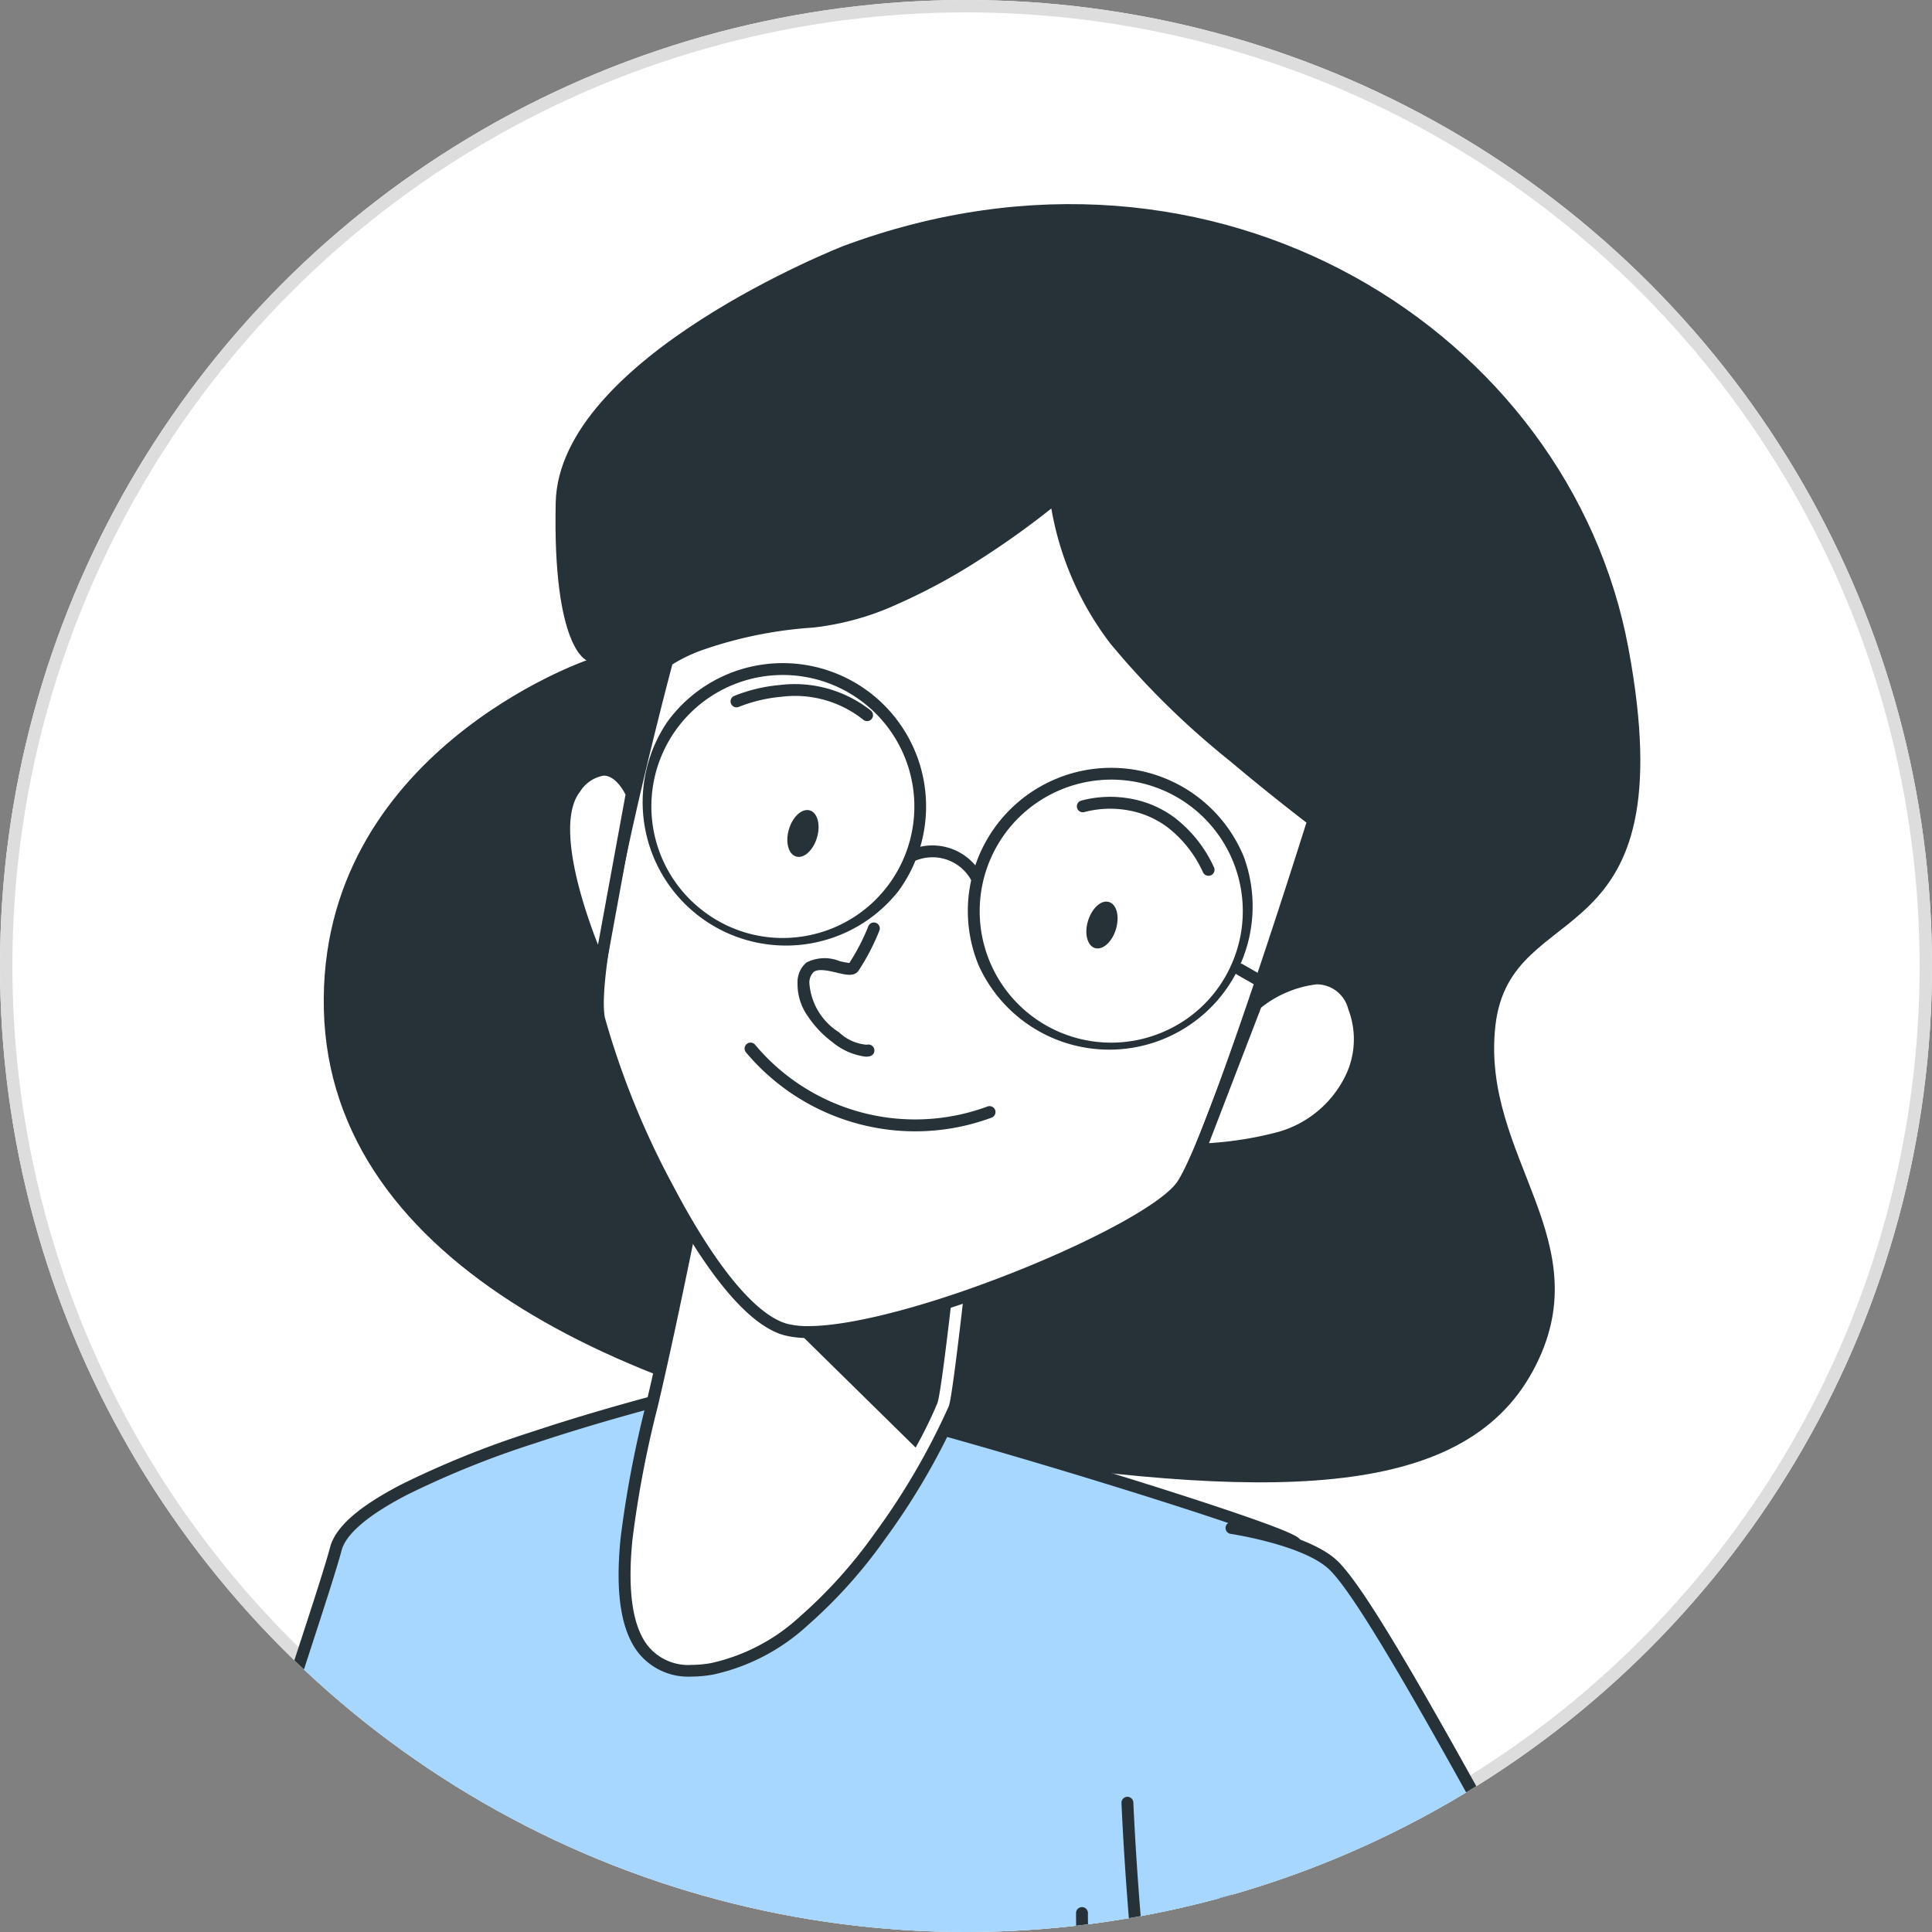 <svg xmlns="http://www.w3.org/2000/svg" xmlns:xlink="http://www.w3.org/1999/xlink" width="78" height="78" viewBox="0 0 78 78">
  <rect x="0" y="0" width="78" height="78" fill="#808080" stroke="none"/>
  <defs>
    <clipPath id="clip-path">
      <circle id="楕円形_72" data-name="楕円形 72" cx="39" cy="39" r="39" transform="translate(394 7143)" fill="#fff" stroke="#ddd" stroke-width="0.5"/>
    </clipPath>
  </defs>
  <g id="グループ_650" data-name="グループ 650" transform="translate(-649 -11397)">
    <g id="楕円形_69" data-name="楕円形 69" transform="translate(649 11397)" fill="#fff" stroke="#ddd" stroke-width="0.5">
      <circle cx="39" cy="39" r="39" stroke="none"/>
      <circle cx="39" cy="39" r="38.75" fill="none"/>
    </g>
    <g id="グループ_4" data-name="グループ 4" transform="translate(255 4254)" clip-path="url(#clip-path)">
      <g id="freepik--Character--inject-70" transform="translate(102.04 7019)">
        <path id="パス_2907" data-name="パス 2907" d="M351.045,133.933s-11.484,4.493-11.609,10.362,1.247,6.363,1.247,6.363-10.861,3.745-10.607,14.107,12.607,15.853,25.338,17.848,20.6,2,23.463-3.246-2.119-8.631-1.5-13.978,7.739-2.5,5.366-15.23S366.145,128.318,351.045,133.933Z" transform="translate(-25.041 0)" fill="#263238"/>
        <path id="パス_2908" data-name="パス 2908" d="M309,320.172s4.843,4.129,6.713,4.316,2.062-7.073,2.527-7.552S309.729,319.007,309,320.172Z" transform="translate(-14.074 -96.099)" fill="#fff"/>
        <path id="パス_2908_-_アウトライン" data-name="パス 2908 - アウトライン" d="M317.907,316.376a.3.3,0,0,1,.31.169.267.267,0,0,1-.06.293,10.608,10.608,0,0,0-.356,1.883,29.89,29.89,0,0,1-.687,3.646,5.417,5.417,0,0,1-.6,1.445,1.209,1.209,0,0,1-.994.66.934.934,0,0,1-.094,0c-.819-.082-2.224-.847-4.176-2.273-1.435-1.049-2.657-2.088-2.669-2.1a.24.24,0,0,1-.048-.31,4.472,4.472,0,0,1,1.692-1.058c.759-.333,1.771-.71,2.926-1.091A29.1,29.1,0,0,1,317.907,316.376Zm-2.384,7.615c.411,0,.8-.607,1.129-1.757a29.557,29.557,0,0,0,.674-3.584,17.552,17.552,0,0,1,.3-1.763,39,39,0,0,0-4.326,1.2,16.385,16.385,0,0,0-4.219,1.8c.4.33,1.362,1.122,2.453,1.918,1.293.945,3.026,2.09,3.938,2.181Z" transform="translate(-13.814 -95.839)" fill="#263238"/>
        <path id="パス_2909" data-name="パス 2909" d="M315.45,385.72s-5.553-5.107-7.883-28.44A63.913,63.913,0,0,1,317.339,317l32.646,3s15.436,17.881,5.663,65.186" transform="translate(-13.173 -96.164)" fill="#fff"/>
        <path id="パス_2909_-_アウトライン" data-name="パス 2909 - アウトライン" d="M315.19,385.7a.239.239,0,0,1-.162-.063c-.058-.054-1.448-1.362-3.128-5.557a58.21,58.21,0,0,1-2.612-8.719,120.091,120.091,0,0,1-2.22-14.317,61.662,61.662,0,0,1,.546-16.2,66.271,66.271,0,0,1,3.481-12.8,64.052,64.052,0,0,1,3.921-8.409c1.092-1.942,1.861-3.024,1.869-3.034a.24.24,0,0,1,.217-.1l32.646,3a.24.24,0,0,1,.16.082,21.31,21.31,0,0,1,2.289,3.577,42.766,42.766,0,0,1,2.121,4.645,57.728,57.728,0,0,1,2.137,6.729,85.719,85.719,0,0,1,2.412,20.247,144.321,144.321,0,0,1-3.243,30.193.24.24,0,0,1-.47-.1,143.9,143.9,0,0,0,3.233-30.057A85.329,85.329,0,0,0,356,334.692a50.155,50.155,0,0,0-4.211-11.279,22.79,22.79,0,0,0-2.185-3.446L317.2,316.991c-.22.321-.888,1.321-1.77,2.891a63.579,63.579,0,0,0-3.889,8.348,65.785,65.785,0,0,0-3.452,12.7,61.179,61.179,0,0,0-.54,16.064,119.813,119.813,0,0,0,2.2,14.2,58.085,58.085,0,0,0,2.576,8.639c1.644,4.127,3.022,5.439,3.035,5.452a.24.24,0,0,1-.163.416Z" transform="translate(-12.914 -95.903)" fill="#263238"/>
        <path id="線_112" data-name="線 112" d="M1.49,2.142A.239.239,0,0,1,1.3,2.053L-.447-.109A.24.24,0,0,1-.411-.447a.24.24,0,0,1,.337.036l1.75,2.163a.24.24,0,0,1-.186.391Z" transform="translate(321.335 259.262)" fill="#263238"/>
        <path id="線_113" data-name="線 113" d="M14.581,18.273a.239.239,0,0,1-.186-.089L-.446-.109A.24.24,0,0,1-.411-.446a.24.24,0,0,1,.337.035L14.767,17.882a.24.24,0,0,1-.186.391Z" transform="translate(305.223 239.4)" fill="#263238"/>
        <path id="線_114" data-name="線 114" d="M13.656,26.746a.24.24,0,0,1-.213-.129L-.473-.15a.24.24,0,0,1,.1-.323.24.24,0,0,1,.323.1L13.868,26.4a.24.24,0,0,1-.213.35Z" transform="translate(315.01 257.507)" fill="#263238"/>
        <path id="パス_2910" data-name="パス 2910" d="M340.193,231.73s-14.481,3.357-15.345,6.569-6.234,18.011-5.725,21.209,2.527,6.061,3.2,8.588-1.347,4.882.168,6.9,9.427,6.569,20.71,5.558,13.633-2.187,13.8-4.882a22.629,22.629,0,0,0-.336-5.222l1.7-7.423s5.558-24.412,5.222-24.935-14.141-4.718-17.339-5.39S340.193,231.73,340.193,231.73Z" transform="translate(-19.325 -51.782)" fill="#a7d7ff"/>
        <path id="パス_2910_-_アウトライン" data-name="パス 2910 - アウトライン" d="M339.934,231.23h.025c.029,0,2.907.311,6.08.977,1.5.315,5.514,1.448,9.765,2.756,2.066.636,3.865,1.215,5.2,1.673,2.361.81,2.456.958,2.525,1.065.082.128.168.261-.641,4.293-.42,2.091-1.029,4.968-1.812,8.551-1.332,6.1-2.723,12.212-2.737,12.274L356.65,270.2a22.905,22.905,0,0,1,.33,5.229v0a3.118,3.118,0,0,1-.7,1.9,5.1,5.1,0,0,1-2.192,1.386c-2.028.761-5.357,1.306-11.131,1.824-1.079.1-2.168.146-3.236.146a32.325,32.325,0,0,1-11.907-2.185c-3.23-1.286-5.132-2.75-5.78-3.613a3.13,3.13,0,0,1-.626-1.911,9.137,9.137,0,0,1,.269-1.958,6.644,6.644,0,0,0,.15-3.114,21.422,21.422,0,0,0-1.322-3.3,20.442,20.442,0,0,1-1.881-5.313c-.172-1.083.266-3.464,1.34-7.279.9-3.205,2.071-6.784,3.01-9.659.648-1.984,1.16-3.551,1.38-4.371s1.161-1.64,2.883-2.533a37.683,37.683,0,0,1,5.269-2.122c3.7-1.23,7.334-2.078,7.37-2.086A.24.24,0,0,1,339.934,231.23Zm23.172,6.729a17.7,17.7,0,0,0-2.444-.932c-1.354-.461-3.143-1.034-5.173-1.658-4.165-1.279-8.091-2.386-9.547-2.691-2.946-.618-5.635-.926-5.992-.965-.4.1-3.822.911-7.291,2.066a37.187,37.187,0,0,0-5.2,2.093c-1.959,1.015-2.517,1.773-2.639,2.231-.224.832-.737,2.4-1.387,4.4-.938,2.871-2.1,6.445-3,9.64-1.04,3.695-1.487,6.075-1.328,7.074a20.077,20.077,0,0,0,1.843,5.187,21.758,21.758,0,0,1,1.35,3.377,7.012,7.012,0,0,1-.144,3.335c-.274,1.309-.511,2.44.272,3.483A14.4,14.4,0,0,0,328,278.048a31.84,31.84,0,0,0,11.73,2.151c1.055,0,2.129-.048,3.194-.144,5.652-.507,9.046-1.061,11.006-1.8a4.649,4.649,0,0,0,1.991-1.243,2.663,2.663,0,0,0,.585-1.617,22.421,22.421,0,0,0-.332-5.166.24.24,0,0,1,0-.1l1.7-7.423c.013-.059,1.365-6,2.679-12.009.772-3.528,1.379-6.388,1.806-8.5A38.124,38.124,0,0,0,363.105,237.959Z" transform="translate(-19.065 -51.522)" fill="#263238"/>
        <path id="パス_2911" data-name="パス 2911" d="M370.809,316.936a.239.239,0,0,1-.125-.035c-.35-.214-.7-.436-1.075-.68a.24.24,0,1,1,.262-.4c.37.241.718.461,1.063.672a.24.24,0,0,1-.125.444Z" transform="translate(-45.563 -95.529)" fill="#263238"/>
        <path id="パス_2912" data-name="パス 2912" d="M360.487,308.442a.239.239,0,0,1-.137-.043,37.357,37.357,0,0,1-5.013-4.15,20.133,20.133,0,0,1-1.658-1.824.24.24,0,0,1,.381-.291h0a20.182,20.182,0,0,0,1.624,1.784,36.89,36.89,0,0,0,4.94,4.087.24.24,0,0,1-.137.437Z" transform="translate(-37.303 -88.377)" fill="#263238"/>
        <path id="パス_2913" data-name="パス 2913" d="M397.051,286.121a.239.239,0,0,1-.185-.087,14.085,14.085,0,0,1-2.1-3.475,16.959,16.959,0,0,1-1.014-3.293,15.76,15.76,0,0,1-.344-3.436.24.24,0,0,1,.479.019h0a15.61,15.61,0,0,0,.338,3.336,16.465,16.465,0,0,0,.986,3.194,13.6,13.6,0,0,0,2.026,3.349.24.24,0,0,1-.184.393Z" transform="translate(-58.004 -74.616)" fill="#263238"/>
        <path id="パス_2914" data-name="パス 2914" d="M358.862,209.9s-1.328,6.886-2.326,11.115-2.82,11.7,2.4,10.78,9.538-9.787,9.787-10.549,1.16-9.538,1.16-9.538Z" transform="translate(-38.224 -40.42)" fill="#fff"/>
        <path id="パス_2914_-_アウトライン" data-name="パス 2914 - アウトライン" d="M358.6,209.4a.241.241,0,0,1,.039,0l11.019,1.808a.24.24,0,0,1,.2.261c-.037.359-.917,8.81-1.171,9.587a27.966,27.966,0,0,1-3.064,5.284,19.808,19.808,0,0,1-3.1,3.446,8.21,8.21,0,0,1-3.809,1.981,5.037,5.037,0,0,1-.865.081,2.579,2.579,0,0,1-2.14-.943c-.715-.9-.954-2.423-.731-4.647a43.2,43.2,0,0,1,1.027-5.41l.036-.152c.985-4.176,2.31-11.037,2.324-11.106A.24.24,0,0,1,358.6,209.4Zm10.758,2.248-10.566-1.733c-.24,1.232-1.4,7.143-2.283,10.9l-.036.152a42.828,42.828,0,0,0-1.016,5.348c-.207,2.064,0,3.511.629,4.3a2.1,2.1,0,0,0,1.764.761,4.555,4.555,0,0,0,.782-.073,7.746,7.746,0,0,0,3.581-1.874,19.332,19.332,0,0,0,3.023-3.363,28.051,28.051,0,0,0,3-5.151C368.425,220.323,369.089,214.231,369.359,211.647Z" transform="translate(-37.963 -40.16)" fill="#263238"/>
        <path id="パス_2915" data-name="パス 2915" d="M373.951,213l-7.811,4.987,6.6,6.488a17.391,17.391,0,0,0,.882-1.8c.249-.748,1.16-9.538,1.16-9.538Z" transform="translate(-43.814 -42.034)" fill="#263238"/>
        <path id="パス_2916" data-name="パス 2916" d="M355.965,163.528s-3.227,12.07-2.748,14.458,4.421,11.71,7.543,12.544,14.7-3.836,16.011-5.855,5.275-14.7,5.275-14.7-5.86-4.421-8.008-7.289a12.209,12.209,0,0,1-2.4-5.754s-5.5,4.661-9.8,5.021S355.965,163.528,355.965,163.528Z" transform="translate(-37.063 -12.85)" fill="#fff"/>
        <path id="パス_2916_-_アウトライン" data-name="パス 2916 - アウトライン" d="M371.381,156.43a.24.24,0,0,1,.237.207,11.991,11.991,0,0,0,2.35,5.641c2.105,2.81,7.9,7.2,7.962,7.243a.24.24,0,0,1,.084.263c-.162.519-3.986,12.738-5.3,14.761a7.246,7.246,0,0,1-2.39,1.792,38.339,38.339,0,0,1-4.222,1.973,44.492,44.492,0,0,1-4.746,1.62,15.939,15.939,0,0,1-3.945.678,3.83,3.83,0,0,1-.972-.107c-1.79-.478-3.659-3.423-4.913-5.81a33.264,33.264,0,0,1-2.8-6.919c-.206-1.024.2-3.791,1.2-8.224.739-3.283,1.548-6.312,1.556-6.342a.24.24,0,0,1,.085-.128c.066-.052,1.679-1.266,6-1.627a15.371,15.371,0,0,0,6.4-2.6,32.089,32.089,0,0,0,3.271-2.362A.24.24,0,0,1,371.381,156.43ZM381.508,169.8c-.4-.308-1.655-1.277-3.074-2.475a32.984,32.984,0,0,1-4.847-4.759,12.47,12.47,0,0,1-2.378-5.447,34.089,34.089,0,0,1-3,2.133,23.889,23.889,0,0,1-3.2,1.722,11.083,11.083,0,0,1-3.416.953,16.932,16.932,0,0,0-4.453.9,6.24,6.24,0,0,0-1.232.588c-.136.513-.861,3.273-1.529,6.241-1.225,5.439-1.325,7.365-1.193,8.023a33.329,33.329,0,0,0,2.758,6.79c1.709,3.253,3.346,5.231,4.612,5.569a3.363,3.363,0,0,0,.848.091c1.78,0,5.042-.867,8.512-2.263,3.288-1.323,5.855-2.762,6.388-3.581C377.513,182.437,381.044,171.278,381.508,169.8Z" transform="translate(-36.804 -12.59)" fill="#263238"/>
        <path id="パス_2917" data-name="パス 2917" d="M406.128,198.471s2.987-2.4,3.942.12-1.074,4.8-2.987,5.275a14.631,14.631,0,0,1-3.222.48Z" transform="translate(-63.447 -33.935)" fill="#fff"/>
        <path id="パス_2917_-_アウトライン" data-name="パス 2917 - アウトライン" d="M408.306,196.94a1.807,1.807,0,0,1,1.728,1.306,3.833,3.833,0,0,1-.2,3.214,4.83,4.83,0,0,1-2.949,2.378,14.893,14.893,0,0,1-3.273.487.24.24,0,0,1-.232-.326l2.268-5.874a.24.24,0,0,1,.074-.1A5.012,5.012,0,0,1,408.306,196.94Zm-4.35,6.887a14.417,14.417,0,0,0,2.8-.454h0a4.329,4.329,0,0,0,2.642-2.135,3.373,3.373,0,0,0,.18-2.822,1.312,1.312,0,0,0-1.279-1,4.451,4.451,0,0,0-2.239.94Z" transform="translate(-63.186 -33.675)" fill="#263238"/>
        <path id="パス_2918" data-name="パス 2918" d="M353.042,180.837s-.839-2.033-2.273-.24,1,7.169,1,7.169Z" transform="translate(-35.579 -24.784)" fill="#fff"/>
        <path id="パス_2918_-_アウトライン" data-name="パス 2918 - アウトライン" d="M351.651,179.358h0c.877,0,1.333,1.081,1.352,1.127a.24.24,0,0,1,.014.135l-1.271,6.929a.24.24,0,0,1-.454.056,22.106,22.106,0,0,1-1.052-2.947c-.592-2.159-.565-3.663.081-4.47A1.806,1.806,0,0,1,351.651,179.358Zm.881,1.249c-.125-.261-.457-.769-.881-.769h0a1.4,1.4,0,0,0-.955.649c-.536.671-.534,2.069.007,4.044a21.587,21.587,0,0,0,.718,2.135Z" transform="translate(-35.318 -24.524)" fill="#263238"/>
        <path id="パス_2919" data-name="パス 2919" d="M372.7,198.133a2.613,2.613,0,0,1-1.35-.6,4.245,4.245,0,0,1-.977-1.032,2.259,2.259,0,0,1-.415-1.343,1.041,1.041,0,0,1,.362-.827,1.615,1.615,0,0,1,1.337-.055,2.522,2.522,0,0,0,.394.074,8.515,8.515,0,0,0,.768-1.488.24.24,0,0,1,.446.177,8.995,8.995,0,0,1-.852,1.636.241.241,0,0,1-.031.037c-.185.185-.486.114-.835.031-.33-.078-.741-.176-.938-.028a.6.6,0,0,0-.171.467,2.562,2.562,0,0,0,1.2,1.97,1.82,1.82,0,0,0,1.12.5.24.24,0,0,1,.151.455A.67.67,0,0,1,372.7,198.133Z" transform="translate(-45.8 -31.473)" fill="#263238"/>
        <path id="パス_2920" data-name="パス 2920" d="M372.391,206.416a8.928,8.928,0,0,1-6.836-3.192.24.24,0,0,1,.368-.308,8.43,8.43,0,0,0,9.377,2.5.24.24,0,1,1,.166.45A8.883,8.883,0,0,1,372.391,206.416Z" transform="translate(-43.481 -36.741)" fill="#263238"/>
        <path id="パス_2921" data-name="パス 2921" d="M369.834,174.157a.239.239,0,0,1-.152-.054,4.415,4.415,0,0,0-3.308-.929,6.1,6.1,0,0,0-1.718.407.24.24,0,0,1-.194-.439,6.46,6.46,0,0,1,1.853-.444,4.946,4.946,0,0,1,3.671,1.034.24.24,0,0,1-.152.425Z" transform="translate(-42.867 -21.043)" fill="#263238"/>
        <path id="パス_2922" data-name="パス 2922" d="M398.8,185.333a.24.24,0,0,1-.216-.136,4.814,4.814,0,0,0-1.448-1.833,3.731,3.731,0,0,0-1.56-.67,4.1,4.1,0,0,0-1.768.063.24.24,0,1,1-.143-.458,4.552,4.552,0,0,1,2-.077,4.206,4.206,0,0,1,1.759.756,5.286,5.286,0,0,1,1.6,2.011.24.24,0,0,1-.216.344Z" transform="translate(-58.054 -25.976)" fill="#263238"/>
        <path id="パス_2923" data-name="パス 2923" d="M370.3,184.372c-.153.518-.532.858-.844.762s-.441-.585-.288-1.1.532-.854.844-.762S370.455,183.859,370.3,184.372Z" transform="translate(-45.357 -26.554)" fill="#263238"/>
        <path id="パス_2924" data-name="パス 2924" d="M395.473,192.077c-.153.513-.532.854-.844.762s-.441-.59-.283-1.1.527-.854.844-.762S395.627,191.564,395.473,192.077Z" transform="translate(-58.46 -30.562)" fill="#263238"/>
        <path id="楕円形_92" data-name="楕円形 92" d="M5.788,0A5.788,5.788,0,0,1,9.88,9.88,5.788,5.788,0,0,1,1.7,1.7,5.75,5.75,0,0,1,5.788,0Zm0,11.1A5.308,5.308,0,0,0,9.541,2.034,5.308,5.308,0,1,0,2.034,9.541,5.274,5.274,0,0,0,5.788,11.1Z" transform="matrix(0.988, -0.152, 0.152, 0.988, 316.966, 151.719)" fill="#263238"/>
        <path id="楕円形_93" data-name="楕円形 93" d="M5.788,0A5.788,5.788,0,0,1,9.88,9.88,5.788,5.788,0,0,1,1.7,1.7,5.75,5.75,0,0,1,5.788,0Zm0,11.1A5.308,5.308,0,0,0,9.541,2.034,5.308,5.308,0,1,0,2.034,9.541,5.274,5.274,0,0,0,5.788,11.1Z" transform="translate(329.25 163.896) rotate(-67.33)" fill="#263238"/>
        <path id="パス_2925" data-name="パス 2925" d="M382.1,187.8a.24.24,0,0,1-.213-.129,1.782,1.782,0,0,0-2.2-.845.24.24,0,1,1-.167-.449,2.262,2.262,0,0,1,2.79,1.073.24.24,0,0,1-.212.351Z" transform="translate(-50.7 -28.104)" fill="#263238"/>
        <path id="線_115" data-name="線 115" d="M1.2.814A.239.239,0,0,1,1.078.782L-.379-.052A.24.24,0,0,1-.468-.379.24.24,0,0,1-.141-.468L1.317.366A.24.24,0,0,1,1.2.814Z" transform="translate(342.28 163.401)" fill="#263238"/>
        <path id="パス_2926" data-name="パス 2926" d="M383.257,254.8s.542,13,2.4,15.714,13.335,9.864,13.335,9.864l-9.859,12.031a30.335,30.335,0,0,1-7.912-4.661c-4.014-3.251-6.071-2.815-6.071-2.815s-2.82.432-3.357,1.3-2.057,2.925-1.841,3.577a1.11,1.11,0,0,0,1.841.11l1.276-1.952,2.714-.326.863.647s-4.661,2.714-4.982,3.472-2.278,3.467-1.626,3.793,1.189.11,1.841-.758a16.918,16.918,0,0,1,2.057-2.062l3.472-1.41-2.278,3.035a24.017,24.017,0,0,0-1.52,4.119c0,.326,1.194.868,1.846-.432s1.189-2.6,1.189-2.6l4.014-2.273s-2.167,2.925-2.709,3.683-.868,2.062-.221,2.167,2.278-1.841,2.278-1.841l2.167-1.841s3.577,2.494,5.419,2.6a9.717,9.717,0,0,0,4.014-.959s18.625-12.587,19.507-14,1.626-1.952.959-4.8-5.419-6.392-11.163-17.013-8.238-14.865-9.322-15.934-4.119-1.52-4.119-1.52" transform="translate(-45.773 -58.023)" fill="#a7d7ff"/>
        <path id="パス_2926_-_アウトライン" data-name="パス 2926 - アウトライン" d="M377.525,299.007a.591.591,0,0,1-.1-.008.621.621,0,0,1-.486-.39,2.734,2.734,0,0,1,.55-2.154c.344-.482,1.355-1.851,2.04-2.778l-2.96,1.676c-.126.3-.606,1.43-1.165,2.543a1.738,1.738,0,0,1-.791.834,1.3,1.3,0,0,1-.85.09c-.388-.092-.659-.338-.659-.6a.24.24,0,0,1,.008-.062,24.323,24.323,0,0,1,1.535-4.16.243.243,0,0,1,.025-.041l1.759-2.344-2.636,1.07a16.727,16.727,0,0,0-1.995,2,2.577,2.577,0,0,1-1.018.9,1.293,1.293,0,0,1-1.119-.076.462.462,0,0,1-.24-.293c-.15-.514.4-1.494,1.2-2.823a11.1,11.1,0,0,0,.555-.985c.063-.148.23-.542,2.7-2.128.826-.53,1.64-1.019,2.069-1.274l-.5-.374-2.508.3-1.214,1.858a1.352,1.352,0,0,1-1.317.53,1.115,1.115,0,0,1-.953-.7c-.195-.589.515-1.73,1.463-3.161.161-.242.3-.452.4-.618a3.461,3.461,0,0,1,2.019-1.08,14.193,14.193,0,0,1,1.5-.33c.17-.032,2.292-.352,6.263,2.865a30.064,30.064,0,0,0,7.687,4.559l9.575-11.684c-.745-.469-3.181-2.015-5.75-3.777-4.141-2.84-6.639-4.862-7.426-6.01s-1.444-4.18-1.935-8.984c-.364-3.556-.5-6.823-.5-6.855a.24.24,0,0,1,.479-.02c0,.032.139,3.287.5,6.829.477,4.656,1.118,7.685,1.854,8.76,1.806,2.637,13.15,9.724,13.264,9.8a.24.24,0,0,1,.059.355L389.057,292.3a.24.24,0,0,1-.274.071,30.54,30.54,0,0,1-7.975-4.7,13.284,13.284,0,0,0-4.456-2.582,3.381,3.381,0,0,0-1.413-.184l-.013,0c-1.048.161-2.841.625-3.189,1.189-.107.172-.247.385-.41.631-.323.488-.725,1.095-1.019,1.634-.436.8-.408,1.053-.389,1.111a.66.66,0,0,0,.562.372.892.892,0,0,0,.853-.319l1.274-1.95a.24.24,0,0,1,.172-.107l2.714-.326a.24.24,0,0,1,.172.046l.863.647a.24.24,0,0,1-.023.4c-.012.007-1.176.685-2.363,1.447-2.178,1.4-2.479,1.816-2.519,1.911a11.079,11.079,0,0,1-.585,1.044c-.3.5-.633,1.057-.869,1.546-.327.676-.29.866-.279.9.458.227.876.188,1.536-.69l.008-.01a17.212,17.212,0,0,1,2.086-2.091.241.241,0,0,1,.064-.039l3.472-1.41a.24.24,0,0,1,.282.366l-2.263,3.016a23.842,23.842,0,0,0-1.476,3.987.681.681,0,0,0,.461.163c.26,0,.631-.117.92-.694.641-1.277,1.176-2.575,1.182-2.587a.239.239,0,0,1,.1-.117l4.014-2.273a.24.24,0,0,1,.311.351c-.022.029-2.172,2.932-2.707,3.679a2.379,2.379,0,0,0-.5,1.69.142.142,0,0,0,.12.1c.029,0,.311.022,1.176-.817.474-.46.875-.937.879-.942a.245.245,0,0,1,.029-.029l2.167-1.841a.24.24,0,0,1,.292-.014c.035.025,3.543,2.456,5.3,2.556a9.45,9.45,0,0,0,3.88-.928c.292-.2,4.826-3.266,9.406-6.458,8.259-5.758,9.822-7.144,10.018-7.458.116-.186.229-.355.338-.518a4.415,4.415,0,0,0,.765-1.537,5.9,5.9,0,0,0-.173-2.559c-.28-1.2-1.335-2.548-2.931-4.594a81.709,81.709,0,0,1-8.21-12.36c-5.61-10.373-8.212-14.825-9.279-15.878-1.016-1-3.956-1.449-3.986-1.454a.24.24,0,1,1,.07-.474c.127.019,3.126.475,4.252,1.587s3.656,5.438,9.364,15.991a81.286,81.286,0,0,0,8.166,12.293c1.635,2.1,2.715,3.481,3.019,4.78.6,2.575.074,3.37-.659,4.471-.107.16-.217.326-.33.506-.141.225-.654.764-3.481,2.848-1.656,1.221-3.9,2.818-6.669,4.749-4.713,3.286-9.379,6.44-9.425,6.472l-.029.017a9.84,9.84,0,0,1-4.133.983c-1.689-.1-4.673-2.052-5.389-2.537l-2.013,1.71c-.076.09-.451.528-.9.963C378.185,298.86,377.767,299.007,377.525,299.007Z" transform="translate(-45.514 -57.763)" fill="#263238"/>
        <path id="パス_2927" data-name="パス 2927" d="M430.27,317.051a.24.24,0,0,1-.17-.409,11.2,11.2,0,0,1,2.191-1.61,10.443,10.443,0,0,1,2.4-1.011,8.01,8.01,0,0,1,2.978-.263.24.24,0,1,1-.05.477,7.533,7.533,0,0,0-2.8.248,9.966,9.966,0,0,0-2.285.965,10.884,10.884,0,0,0-2.09,1.532A.239.239,0,0,1,430.27,317.051Z" transform="translate(-77.068 -94.455)" fill="#263238"/>
        <path id="パス_2928" data-name="パス 2928" d="M433.21,313.772a.24.24,0,0,1-.188-.389c.1-.131,2.559-3.206,4.666-3.873a.24.24,0,1,1,.145.457c-1.969.623-4.411,3.682-4.435,3.713A.239.239,0,0,1,433.21,313.772Z" transform="translate(-78.598 -92.26)" fill="#263238"/>
        <path id="パス_2929" data-name="パス 2929" d="M396.1,327.47,389.131,336a30.335,30.335,0,0,1-7.912-4.661c-4.014-3.251-6.071-2.815-6.071-2.815s-2.82.432-3.357,1.3-2.057,2.925-1.841,3.577a1.11,1.11,0,0,0,1.841.11l1.276-1.952,2.714-.326.863.647s-4.661,2.714-4.982,3.472-2.278,3.467-1.626,3.793,1.189.11,1.841-.758a16.921,16.921,0,0,1,2.057-2.062l3.472-1.41-2.278,3.035a24.013,24.013,0,0,0-1.52,4.119c0,.326,1.194.868,1.846-.432s1.189-2.6,1.189-2.6l4.014-2.273s-2.167,2.925-2.709,3.683-.868,2.062-.221,2.167,2.278-1.841,2.278-1.841l2.167-1.841s3.577,2.493,5.419,2.6a9.718,9.718,0,0,0,4.014-.959s6.958-4.695,12.573-8.67Z" transform="translate(-45.773 -101.613)" fill="#fff"/>
        <path id="パス_2929_-_アウトライン" data-name="パス 2929 - アウトライン" d="M395.844,326.97a.24.24,0,0,1,.115.03l8.075,4.431a.24.24,0,0,1,.023.406c-5.553,3.931-12.508,8.626-12.577,8.673l-.029.016a10.242,10.242,0,0,1-3.856.991c-.094,0-.187,0-.276-.008-1.689-.1-4.673-2.052-5.389-2.537l-2.013,1.71c-.073.087-.429.5-.86.924-.907.888-1.31.991-1.535.991a.571.571,0,0,1-.092-.007.621.621,0,0,1-.486-.39,2.734,2.734,0,0,1,.55-2.154c.344-.482,1.355-1.851,2.04-2.778l-2.96,1.676c-.126.3-.606,1.43-1.165,2.543a1.494,1.494,0,0,1-1.344.958c-.509,0-.956-.3-.956-.634a.24.24,0,0,1,.008-.062,24.322,24.322,0,0,1,1.535-4.16.242.242,0,0,1,.025-.041l1.759-2.344-2.636,1.07a16.733,16.733,0,0,0-1.995,2c-.517.686-.974.992-1.481.992a1.449,1.449,0,0,1-.655-.17.462.462,0,0,1-.24-.293c-.15-.514.4-1.494,1.2-2.823a11.087,11.087,0,0,0,.555-.985c.063-.148.23-.542,2.7-2.128.826-.53,1.64-1.019,2.069-1.274l-.5-.374-2.508.3-1.214,1.858a1.309,1.309,0,0,1-1.108.544,1.173,1.173,0,0,1-1.162-.71c-.195-.589.515-1.73,1.463-3.161.161-.243.3-.452.4-.618a3.461,3.461,0,0,1,2.019-1.08,14.2,14.2,0,0,1,1.5-.33,1.761,1.761,0,0,1,.317-.023,5.627,5.627,0,0,1,2.056.473,15.646,15.646,0,0,1,3.89,2.414,30.062,30.062,0,0,0,7.687,4.559l6.861-8.394A.24.24,0,0,1,395.844,326.97Zm7.623,4.7-7.564-4.15-6.846,8.376a.24.24,0,0,1-.275.071,30.543,30.543,0,0,1-7.975-4.7c-3.1-2.509-4.979-2.78-5.644-2.78a1.353,1.353,0,0,0-.228.015l-.011,0c-1.048.161-2.841.625-3.189,1.189-.107.172-.247.385-.41.631-.323.488-.725,1.095-1.019,1.634-.436.8-.408,1.053-.389,1.111a.715.715,0,0,0,.706.381.833.833,0,0,0,.708-.329l1.274-1.95a.24.24,0,0,1,.172-.107l2.714-.326a.24.24,0,0,1,.172.046l.863.647a.24.24,0,0,1-.023.4c-.012.007-1.176.685-2.363,1.447-2.178,1.4-2.479,1.816-2.519,1.911a11.079,11.079,0,0,1-.585,1.044c-.3.5-.633,1.057-.869,1.546-.327.675-.29.866-.279.9a.979.979,0,0,0,.434.116c.338,0,.688-.256,1.1-.806l.008-.01a17.21,17.21,0,0,1,2.086-2.091.242.242,0,0,1,.064-.039l3.472-1.41a.24.24,0,0,1,.282.366l-2.263,3.016A23.843,23.843,0,0,0,373.6,341.8a.682.682,0,0,0,.466.162,1.034,1.034,0,0,0,.915-.694c.64-1.276,1.176-2.575,1.182-2.588a.239.239,0,0,1,.1-.117l4.014-2.273a.24.24,0,0,1,.311.351c-.022.029-2.172,2.932-2.707,3.679a2.379,2.379,0,0,0-.5,1.69.142.142,0,0,0,.12.1h.015c.35,0,1.332-.913,2.041-1.76a.249.249,0,0,1,.029-.029l2.167-1.841a.24.24,0,0,1,.292-.014c.035.025,3.543,2.456,5.3,2.556.081,0,.164.007.249.007a9.857,9.857,0,0,0,3.631-.935C391.579,339.863,398.1,335.46,403.467,331.666Z" transform="translate(-45.514 -101.353)" fill="#263238"/>
        <path id="パス_2930" data-name="パス 2930" d="M282.46,261.465l5.1-12.295,6.032,12.875Z" transform="translate(-0.26 -60.86)" fill="#fff"/>
        <path id="パス_2930_-_アウトライン" data-name="パス 2930 - アウトライン" d="M293.334,262.025h-.013l-11.134-.58a.24.24,0,0,1-.209-.331l5.1-12.295a.24.24,0,0,1,.439-.01l6.032,12.875a.24.24,0,0,1-.217.341Zm-10.783-1.042,10.4.542L287.315,249.5Z" transform="translate(0 -60.599)" fill="#263238"/>
        <path id="パス_2931" data-name="パス 2931" d="M282.46,261.98l5.318-11.82,1.165.48,4.81,10.027-10.3,2.062Z" transform="translate(-0.26 -61.375)" fill="#fff"/>
        <path id="パス_2931_-_アウトライン" data-name="パス 2931 - アウトライン" d="M283.188,262.708a.24.24,0,0,1-.145-.049l-.988-.748a.24.24,0,0,1-.074-.289L287.3,249.8a.24.24,0,0,1,.31-.123l1.165.48a.24.24,0,0,1,.125.118l4.81,10.027a.24.24,0,0,1-.169.339l-10.3,2.062A.24.24,0,0,1,283.188,262.708Zm-.691-1.064.75.568,9.9-1.98-4.636-9.665-.865-.356Z" transform="translate(0 -61.115)" fill="#263238"/>
        <path id="パス_2932" data-name="パス 2932" d="M282.46,270.251s3.942-1.865,5.524-2.345,14.836-1.856,14.836-1.856l-3.318,3.712-13.12,3.572Z" transform="translate(-0.26 -69.645)" fill="#fff"/>
        <path id="パス_2932_-_アウトライン" data-name="パス 2932 - アウトライン" d="M286.122,273.313a.24.24,0,0,1-.148-.051l-3.923-3.083a.24.24,0,0,1,.046-.405c.162-.076,3.976-1.878,5.557-2.358s14.339-1.808,14.881-1.865a.24.24,0,0,1,.2.4l-3.318,3.711a.239.239,0,0,1-.116.072l-13.12,3.572A.24.24,0,0,1,286.122,273.313Zm-3.468-3.271,3.522,2.768,12.935-3.522,2.857-3.2c-2.632.278-12.825,1.373-14.174,1.782C286.521,268.261,283.654,269.577,282.654,270.042Z" transform="translate(0 -69.385)" fill="#263238"/>
        <path id="パス_2933" data-name="パス 2933" d="M282.46,270.027l21.228-4.407,10.554,24.7L293.594,295.2Z" transform="translate(-0.26 -69.421)" fill="#263238"/>
        <path id="パス_2934" data-name="パス 2934" d="M286.314,287a2.968,2.968,0,0,0-1.1,2.474c.206,1.443,1.918,1.918,2.268,1.65a1.668,1.668,0,0,0,.48-.686Z" transform="translate(-1.683 -80.549)" fill="#fff"/>
        <path id="パス_2934_-_アウトライン" data-name="パス 2934 - アウトライン" d="M286.054,286.5a.24.24,0,0,1,.216.136l1.65,3.438a.24.24,0,0,1,.009.187,1.913,1.913,0,0,1-.548.784l-.01.008a.714.714,0,0,1-.442.121,2.387,2.387,0,0,1-1.29-.459,2.162,2.162,0,0,1-.919-1.468,3.181,3.181,0,0,1,1.187-2.7A.24.24,0,0,1,286.054,286.5Zm1.387,3.685-1.462-3.047a2.553,2.553,0,0,0-.786,2.042,1.878,1.878,0,0,0,1.735,1.515.374.374,0,0,0,.149-.022A1.432,1.432,0,0,0,287.441,290.185Z" transform="translate(-1.423 -80.289)" fill="#263238"/>
        <path id="パス_2935" data-name="パス 2935" d="M291.225,297.25a3.976,3.976,0,0,0-.671,2.589c.249,1.252,1.717,2.844,2.877,2.877s1.793-.379,1.295-1.088a15.28,15.28,0,0,0-2.3-2.048Z" transform="translate(-4.451 -85.884)" fill="#fff"/>
        <path id="パス_2935_-_アウトライン" data-name="パス 2935 - アウトライン" d="M290.964,296.75h.015a.24.24,0,0,1,.2.13l1.173,2.281a14.541,14.541,0,0,1,2.31,2.069.829.829,0,0,1,.14.9c-.191.367-.724.569-1.5.569l-.136,0a3.072,3.072,0,0,1-1.945-1.054,4.329,4.329,0,0,1-1.16-2.016,4.177,4.177,0,0,1,.709-2.772A.24.24,0,0,1,290.964,296.75Zm2.335,5.468c.675,0,1-.167,1.076-.311.062-.119-.024-.284-.107-.4a15.2,15.2,0,0,0-2.248-1.993.24.24,0,0,1-.07-.083l-1-1.942a3.328,3.328,0,0,0-.423,2.044,3.839,3.839,0,0,0,1.034,1.775,2.651,2.651,0,0,0,1.615.909Z" transform="translate(-4.19 -85.624)" fill="#263238"/>
        <path id="パス_2936" data-name="パス 2936" d="M293.06,307.45a8.937,8.937,0,0,0,.48,2.839c.393.5,3.8,1.213,4.1.753s-.628-1.338-1.045-1.63-1.127-.667-1.127-.667l-.211-.48S293.4,307.613,293.06,307.45Z" transform="translate(-5.777 -91.193)" fill="#fff"/>
        <path id="パス_2936_-_アウトライン" data-name="パス 2936 - アウトライン" d="M292.8,306.95a.24.24,0,0,1,.1.024c.265.129,1.654.625,2.166.8a.24.24,0,0,1,.14.13l.178.4a12.537,12.537,0,0,1,1.078.643c.422.3,1.532,1.291,1.11,1.955-.114.179-.363.259-.808.259a9.513,9.513,0,0,1-2.092-.313,3.649,3.649,0,0,1-1.585-.679c-.071-.09-.288-.366-.437-1.729-.071-.648-.093-1.225-.094-1.25a.24.24,0,0,1,.24-.249Zm2.014,1.247c-.3-.107-1.213-.43-1.755-.641a6.88,6.88,0,0,0,.409,2.324,3.514,3.514,0,0,0,1.326.511,9.017,9.017,0,0,0,1.975.3,1.045,1.045,0,0,0,.411-.051c.105-.232-.464-.924-.988-1.291-.4-.28-1.094-.647-1.1-.651a.24.24,0,0,1-.108-.116Z" transform="translate(-5.517 -90.933)" fill="#263238"/>
        <path id="パス_2937" data-name="パス 2937" d="M299.69,318.543s.667,1.045,1.127,1.127a2.237,2.237,0,0,0,1.88-.753c.293-.547-.753-.667-.753-.667A22.29,22.29,0,0,0,299.69,318.543Z" transform="translate(-9.228 -96.814)" fill="#fff"/>
        <path id="パス_2937_-_アウトライン" data-name="パス 2937 - アウトライン" d="M301.683,317.75l.027,0c.125.014.76.105.958.483a.547.547,0,0,1-.021.535,2.4,2.4,0,0,1-1.913.893,1.276,1.276,0,0,1-.22-.017c-.537-.1-1.167-1.045-1.287-1.234a.24.24,0,0,1,.157-.364,22.289,22.289,0,0,1,2.282-.3Zm-.949,1.433a2.02,2.02,0,0,0,1.49-.64c.021-.04.028-.069.019-.086a.966.966,0,0,0-.566-.226c-.146.011-.966.078-1.838.222.27.362.586.69.759.72A.811.811,0,0,0,300.735,319.183Z" transform="translate(-8.968 -96.554)" fill="#263238"/>
        <path id="パス_2938" data-name="パス 2938" d="M296.11,314.59s.585,1.63,1.132,1.918,2.877.206,3.007-.417-1.712-1.127-1.712-1.127S296.657,314.633,296.11,314.59Z" transform="translate(-7.365 -94.909)" fill="#fff"/>
        <path id="パス_2938_-_アウトライン" data-name="パス 2938 - アウトライン" d="M295.85,314.09h.019c.552.044,2.372.363,2.449.377l.022,0a6.914,6.914,0,0,1,.941.343c.7.323,1.022.681.942,1.064-.058.282-.343.491-.845.621a5.447,5.447,0,0,1-1.3.146,3.193,3.193,0,0,1-1.207-.187,2.581,2.581,0,0,1-.875-1.175c-.218-.45-.365-.857-.371-.875a.24.24,0,0,1,.226-.321Zm2.373.848c-.129-.023-1.3-.227-2.005-.324a3.625,3.625,0,0,0,.875,1.422,2.645,2.645,0,0,0,.984.132c1.048,0,1.648-.251,1.676-.385.015-.07-.107-.271-.673-.531A6.512,6.512,0,0,0,298.223,314.938Z" transform="translate(-7.105 -94.649)" fill="#263238"/>
      </g>
    </g>
  </g>
</svg>
